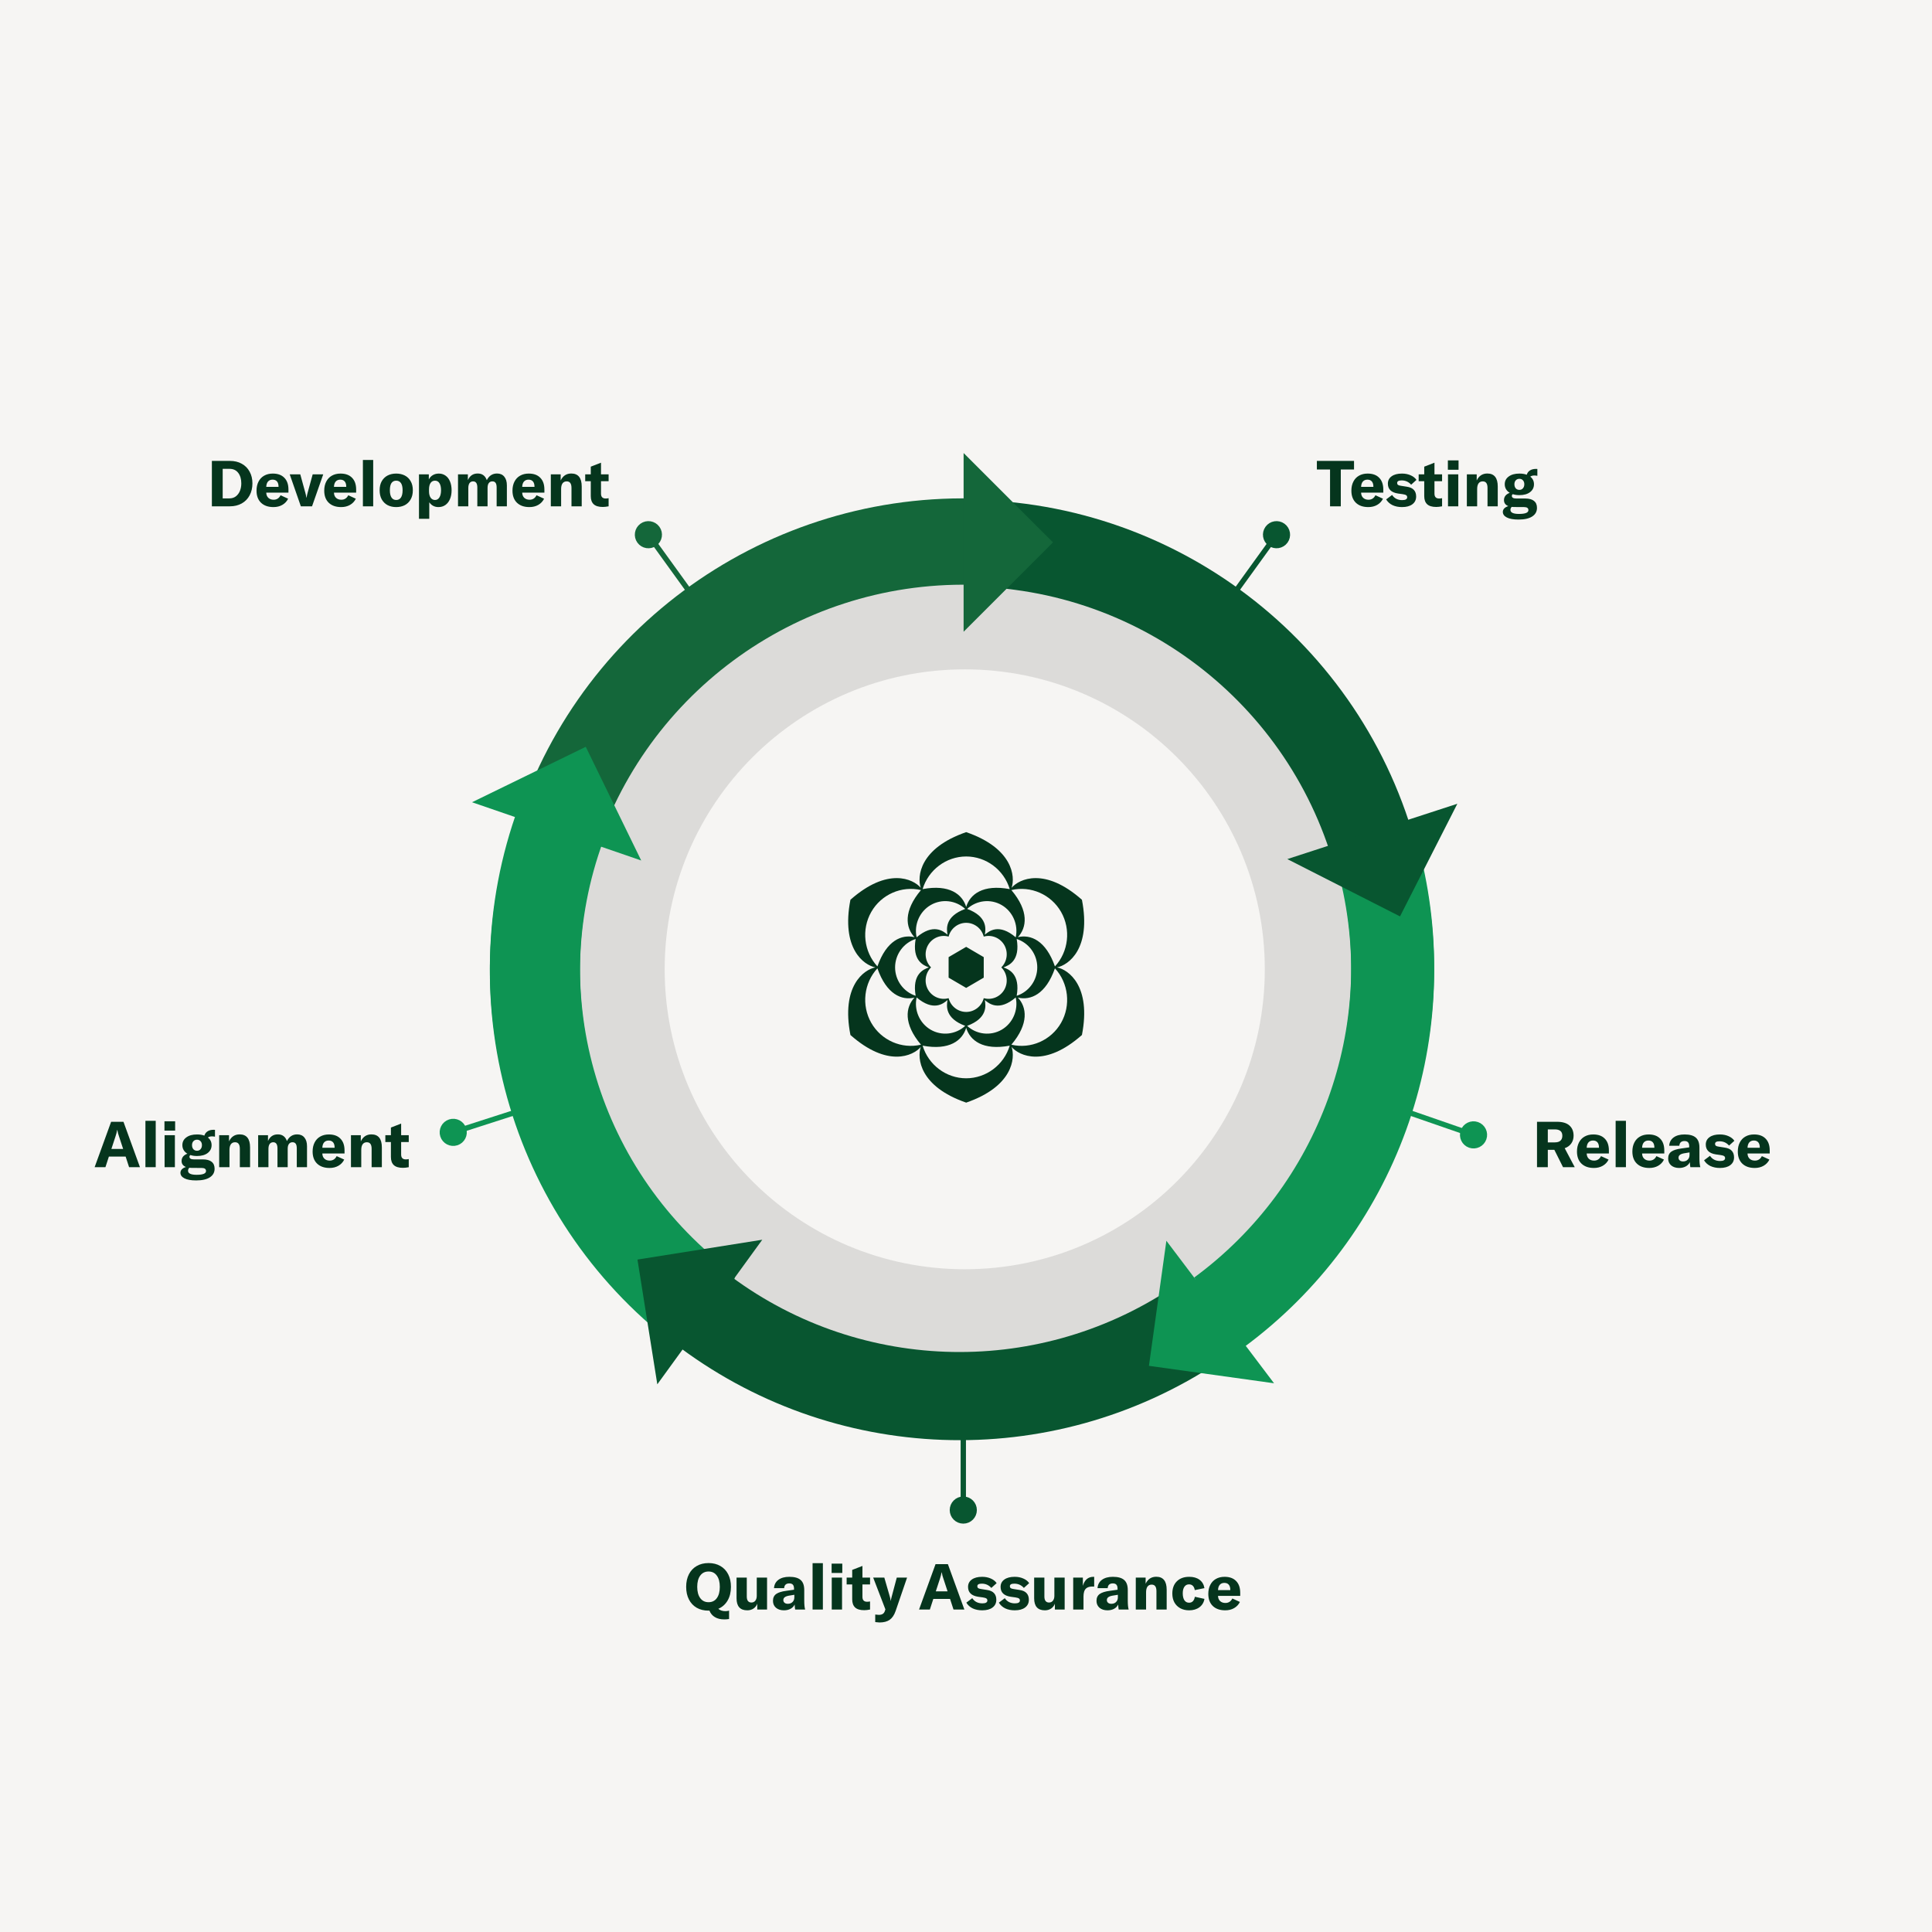 <?xml version="1.0" encoding="utf-8"?>
<svg xmlns="http://www.w3.org/2000/svg" fill="none" height="725" viewBox="0 0 725 725" width="725">
<g clip-path="url(#clip0_41_265)">
<rect fill="#F6F5F3" height="725" width="725"/>
<path d="M328.482 363.018C324.17 363.866 315.552 370.034 319.133 388.393C333.056 400.711 342.643 396.242 345.525 392.888C344.096 397.093 345.064 407.729 362.568 413.769C380.071 407.729 381.04 397.093 379.611 392.888C382.493 396.242 392.083 400.711 406.002 388.393C409.584 370.034 400.965 363.866 396.653 363.018C400.965 362.171 409.584 356.001 406.002 337.642C392.08 325.323 382.493 329.792 379.611 333.146C381.04 328.942 380.071 318.305 362.568 312.265C345.064 318.305 344.096 328.942 345.525 333.146C342.643 329.792 333.056 325.323 319.133 337.642C315.552 356.003 324.17 362.171 328.482 363.018ZM398.182 342.212C401.929 348.779 400.97 357.14 395.876 362.661C392.454 352.864 386.724 350.551 381.969 351.682C385.315 348.082 386.203 341.904 379.529 334.007C386.8 332.304 394.436 335.644 398.182 342.212ZM376.563 363.018C378.6 362.277 382.933 360.488 381.522 352.363C386.08 353.82 389.242 358.152 389.242 363.018C389.242 367.882 386.08 372.216 381.522 373.674C382.933 365.548 378.6 363.763 376.563 363.018ZM343.611 373.674C339.053 372.216 335.891 367.885 335.891 363.018C335.891 358.152 339.053 353.82 343.611 352.363C342.203 360.488 346.533 362.274 348.57 363.018C346.533 363.763 342.2 365.548 343.611 373.674ZM355.567 350.753C353.913 349.341 350.219 346.434 343.97 351.733C342.938 347.009 345.064 342.071 349.227 339.639C353.389 337.207 358.678 337.811 362.204 341.078C354.549 343.907 355.185 348.596 355.567 350.753ZM343.97 374.304C350.219 379.602 353.913 376.699 355.567 375.284C355.185 377.441 354.546 382.13 362.207 384.957C358.68 388.223 353.392 388.827 349.229 386.395C345.064 383.966 342.938 379.028 343.97 374.304ZM355.976 374.572C352.926 375.43 349.769 374.029 348.258 371.379C346.748 368.73 347.127 365.262 349.386 363.018C347.127 360.777 346.748 357.307 348.258 354.658C349.769 352.008 352.929 350.607 355.976 351.465C356.764 348.363 359.544 346.297 362.568 346.297C365.592 346.297 368.369 348.363 369.16 351.465C372.21 350.607 375.367 352.008 376.878 354.658C378.388 357.307 378.008 360.775 375.749 363.018C378.008 365.26 378.388 368.73 376.878 371.379C375.367 374.029 372.207 375.43 369.16 374.572C368.372 377.674 365.592 379.74 362.568 379.74C359.544 379.738 356.764 377.674 355.976 374.572ZM362.926 341.08C366.453 337.814 371.741 337.21 375.904 339.642C380.066 342.074 382.195 347.012 381.16 351.735C374.911 346.437 371.218 349.341 369.563 350.755C369.948 348.596 370.584 343.907 362.926 341.08ZM369.566 375.284C371.22 376.696 374.914 379.602 381.163 374.304C382.195 379.028 380.069 383.966 375.906 386.398C371.744 388.83 366.455 388.226 362.929 384.959C370.584 382.132 369.948 377.441 369.566 375.284ZM362.568 321.402C370.063 321.402 376.739 326.425 378.914 333.649C368.819 331.75 363.976 335.615 362.568 340.347C361.159 335.615 356.314 331.747 346.219 333.647C348.397 326.422 355.073 321.402 362.568 321.402ZM329.257 362.661C324.163 357.14 323.202 348.779 326.951 342.212C330.697 335.644 338.333 332.304 345.606 334.01C338.933 341.907 339.82 348.085 343.166 351.685C338.409 350.551 332.679 352.864 329.257 362.661ZM329.257 363.379C332.679 373.176 338.409 375.486 343.164 374.354C339.818 377.955 338.93 384.133 345.604 392.03C338.331 393.736 330.697 390.395 326.948 383.828C323.204 377.261 324.163 368.9 329.257 363.379ZM362.565 404.637C355.07 404.637 348.394 399.617 346.219 392.39C356.314 394.29 361.157 390.422 362.568 385.69C363.976 390.422 368.819 394.29 378.914 392.39C376.736 399.615 370.06 404.637 362.565 404.637ZM398.182 383.828C394.436 390.395 386.8 393.736 379.527 392.03C386.2 384.133 385.313 377.955 381.967 374.354C386.721 375.486 392.452 373.176 395.873 363.379C400.97 368.9 401.929 377.261 398.182 383.828ZM369.157 366.87V359.169L362.565 355.317L355.973 359.169V366.87L362.565 370.722L369.157 366.87Z" fill="#05351D"/>
<path clip-rule="evenodd" d="M196.108 363.74C196.108 272.143 270.392 197.889 362.026 197.889C406.03 197.889 448.232 215.362 479.347 246.465C510.463 277.568 527.943 319.753 527.943 363.74C527.943 455.337 453.66 529.591 362.026 529.591C270.392 529.591 196.108 455.337 196.108 363.74ZM249.424 363.74C249.424 425.903 299.838 476.296 362.026 476.296C424.214 476.296 474.628 425.903 474.628 363.74C474.628 301.576 424.214 251.183 362.026 251.183C299.838 251.183 249.424 301.576 249.424 363.74Z" fill="black" fill-opacity="0.108" fill-rule="evenodd"/>
<path d="M476.629 203.971L446.484 245.726" stroke="#085630" stroke-linejoin="round" stroke-miterlimit="10" stroke-width="2"/>
<path d="M481.42 197.334C483.253 198.657 483.667 201.214 482.344 203.047C481.021 204.88 478.462 205.293 476.629 203.971C474.795 202.648 474.382 200.09 475.705 198.258C477.028 196.425 479.587 196.011 481.42 197.334Z" fill="#085630" stroke="#085630" stroke-miterlimit="10" stroke-width="2"/>
<path d="M245.713 203.971L275.858 245.726" stroke="#14673A" stroke-linejoin="round" stroke-miterlimit="10" stroke-width="2"/>
<path d="M240.922 197.334C242.755 196.011 245.314 196.425 246.637 198.258C247.96 200.09 247.547 202.648 245.713 203.971C243.88 205.293 241.321 204.88 239.998 203.047C238.675 201.214 239.088 198.657 240.922 197.334Z" fill="#14673A" stroke="#14673A" stroke-miterlimit="10" stroke-width="2"/>
<path d="M549.088 424.532L500.231 407.602" stroke="#0E9453" stroke-linejoin="round" stroke-miterlimit="10" stroke-width="2"/>
<path d="M556.824 427.213C556.084 429.348 553.752 430.479 551.615 429.739C549.479 428.999 548.348 426.668 549.088 424.532C549.829 422.397 552.161 421.266 554.297 422.006C556.434 422.746 557.565 425.078 556.824 427.213Z" fill="#0E9453" stroke="#0E9453" stroke-miterlimit="10" stroke-width="2"/>
<path d="M173.977 423.669L223.826 407.602" stroke="#0E9453" stroke-linejoin="round" stroke-miterlimit="10" stroke-width="2"/>
<path d="M166.184 426.181C165.49 424.03 166.672 421.724 168.824 421.03C170.976 420.337 173.283 421.518 173.977 423.669C174.671 425.82 173.489 428.126 171.337 428.82C169.185 429.513 166.878 428.332 166.184 426.181Z" fill="#0E9453" stroke="#0E9453" stroke-miterlimit="10" stroke-width="2"/>
<path d="M361.484 562.572V508.065" stroke="#085630" stroke-linejoin="round" stroke-miterlimit="10" stroke-width="2"/>
<path d="M361.484 570.756C359.223 570.756 357.39 568.924 357.39 566.664C357.39 564.404 359.223 562.572 361.484 562.572C363.745 562.572 365.578 564.404 365.578 566.664C365.578 568.924 363.745 570.756 361.484 570.756Z" fill="#085630" stroke="#085630" stroke-miterlimit="10" stroke-width="2"/>
<g filter="url(#filter0_f_41_265)">
<path clip-rule="evenodd" d="M362.47 188.777C443.629 189.118 514.002 244.957 532.75 323.89L502.285 331.12C486.877 266.248 429.04 220.356 362.339 220.076L362.47 188.777Z" fill="#085630" fill-rule="evenodd"/>
</g>
<path clip-rule="evenodd" d="M362.47 187.534C443.629 187.874 514.002 243.714 532.75 322.646L502.285 329.876C486.877 265.005 429.04 219.112 362.339 218.832L362.47 187.534Z" fill="#085630" fill-rule="evenodd"/>
<g filter="url(#filter1_f_41_265)">
<path clip-rule="evenodd" d="M466.549 505.734C523.737 463.702 550.011 391.405 533.146 322.483L502.906 329.876C516.784 386.588 495.164 446.077 448.108 480.663L466.549 505.734Z" fill="#0E9453" fill-rule="evenodd"/>
</g>
<path clip-rule="evenodd" d="M466.549 504.49C523.737 462.458 550.011 390.161 533.146 321.239L502.906 328.632C516.784 385.345 495.164 444.833 448.108 479.419L466.549 504.49Z" fill="#0E9453" fill-rule="evenodd"/>
<path clip-rule="evenodd" d="M525.365 343.889L483.077 322.381L546.881 301.618L525.365 343.889Z" fill="#085630" fill-rule="evenodd"/>
<g filter="url(#filter2_f_41_265)">
<path clip-rule="evenodd" d="M364.86 188.291C284.754 186.759 213.704 239.457 191.951 316.538L221.946 324.996C239.85 261.552 298.33 218.178 364.264 219.438L364.86 188.291Z" fill="#14673A" fill-rule="evenodd"/>
</g>
<path clip-rule="evenodd" d="M364.86 187.047C284.754 185.515 213.704 238.213 191.951 315.294L221.946 323.752C239.85 260.308 298.33 216.934 364.264 218.195L364.86 187.047Z" fill="#14673A" fill-rule="evenodd"/>
<g filter="url(#filter3_f_41_265)">
<path clip-rule="evenodd" d="M255.736 505.93C192.916 459.598 168.208 377.393 195.08 304.124L225.886 315.414C204.032 375.001 224.126 441.857 275.216 479.538L255.736 505.93Z" fill="#0E9453" fill-rule="evenodd"/>
<path clip-rule="evenodd" d="M255.736 505.93C192.916 459.598 168.208 377.393 195.08 304.124L225.886 315.414C204.032 375.001 224.126 441.857 275.216 479.538L255.736 505.93Z" fill-rule="evenodd" stroke="#0E9453" stroke-linejoin="round" stroke-miterlimit="10"/>
</g>
<path clip-rule="evenodd" d="M255.736 504.686C192.916 458.354 168.208 376.149 195.08 302.88L225.886 314.17C204.032 373.758 224.126 440.613 275.216 478.294L255.736 504.686Z" fill="#0E9453" fill-rule="evenodd"/>
<path clip-rule="evenodd" d="M255.736 504.686C192.916 458.354 168.208 376.149 195.08 302.88L225.886 314.17C204.032 373.758 224.126 440.613 275.216 478.294L255.736 504.686Z" fill-rule="evenodd" stroke="#0E9453" stroke-linejoin="round" stroke-miterlimit="10"/>
<g filter="url(#filter4_f_41_265)">
<path clip-rule="evenodd" d="M252.673 503.809C312.174 549.74 394.315 552.748 457.019 511.291L439.448 484.736C388.11 518.678 320.858 516.215 272.142 478.609L252.673 503.809Z" fill="#085630" fill-rule="evenodd"/>
</g>
<path clip-rule="evenodd" d="M252.673 502.565C312.174 548.497 394.315 551.504 457.019 510.048L439.448 483.492C388.11 517.434 320.858 514.972 272.142 477.365L252.673 502.565Z" fill="#085630" fill-rule="evenodd"/>
<path clip-rule="evenodd" d="M219.812 280.247L240.623 322.91L177.133 301.049L219.812 280.247Z" fill="#0E9453" fill-rule="evenodd"/>
<path clip-rule="evenodd" d="M431.146 512.542L437.691 465.61L478.098 519.085L431.146 512.542Z" fill="#0E9453" fill-rule="evenodd"/>
<path clip-rule="evenodd" d="M239.216 472.663L286.05 465.22L246.662 519.478L239.216 472.663Z" fill="#085630" fill-rule="evenodd"/>
<path clip-rule="evenodd" d="M395.149 203.535L361.601 237.069V170L395.149 203.535Z" fill="#14673A" fill-rule="evenodd"/>
<path d="M269.561 603.712C270.201 604.304 271.097 604.6 272.249 604.6C272.665 604.6 273.113 604.536 273.593 604.408V607.552C272.953 607.648 272.353 607.696 271.793 607.696C270.385 607.696 269.209 607.408 268.265 606.832C267.321 606.272 266.641 605.464 266.225 604.408H265.889C264.193 604.408 262.713 604.048 261.449 603.328C260.185 602.592 259.209 601.552 258.521 600.208C257.833 598.864 257.489 597.288 257.489 595.48C257.489 593.672 257.833 592.096 258.521 590.752C259.209 589.408 260.185 588.376 261.449 587.656C262.713 586.92 264.193 586.552 265.889 586.552C267.585 586.552 269.065 586.92 270.329 587.656C271.593 588.376 272.569 589.408 273.257 590.752C273.945 592.096 274.289 593.672 274.289 595.48C274.289 597.48 273.873 599.192 273.041 600.616C272.209 602.04 271.049 603.072 269.561 603.712ZM261.641 595.48C261.641 597.272 262.017 598.68 262.769 599.704C263.521 600.728 264.561 601.24 265.889 601.24C267.217 601.24 268.249 600.736 268.985 599.728C269.737 598.704 270.113 597.288 270.113 595.48C270.113 593.672 269.737 592.264 268.985 591.256C268.249 590.232 267.217 589.72 265.889 589.72C264.561 589.72 263.521 590.232 262.769 591.256C262.017 592.264 261.641 593.672 261.641 595.48ZM280.428 604.288C277.74 604.288 276.396 602.784 276.396 599.776V592H280.236V599.104C280.236 599.84 280.38 600.4 280.668 600.784C280.972 601.168 281.404 601.36 281.964 601.36C282.588 601.36 283.076 601.136 283.428 600.688C283.796 600.224 283.98 599.616 283.98 598.864V592H287.844V604H284.172V601.816C283.884 602.584 283.404 603.192 282.732 603.64C282.06 604.072 281.292 604.288 280.428 604.288ZM294.193 604.288C292.961 604.288 291.961 603.968 291.193 603.328C290.441 602.672 290.065 601.808 290.065 600.736C290.065 599.584 290.473 598.72 291.289 598.144C292.089 597.584 293.345 597.192 295.057 596.968L297.961 596.56V596.152C297.961 595.48 297.817 594.984 297.529 594.664C297.241 594.344 296.793 594.184 296.185 594.184C295.593 594.184 295.129 594.336 294.793 594.64C294.473 594.944 294.297 595.384 294.265 595.96H290.449C290.545 594.632 291.097 593.592 292.105 592.84C293.129 592.088 294.497 591.712 296.209 591.712C298.145 591.712 299.561 592.112 300.457 592.912C301.353 593.696 301.801 594.952 301.801 596.68V600.664C301.801 602.12 301.913 603.232 302.137 604H298.393C298.297 603.52 298.233 602.888 298.201 602.104C297.897 602.776 297.385 603.312 296.665 603.712C295.945 604.096 295.121 604.288 294.193 604.288ZM295.633 601.84C296.369 601.84 296.961 601.616 297.409 601.168C297.857 600.72 298.081 600.136 298.081 599.416V598.456L296.017 598.792C295.313 598.92 294.793 599.12 294.457 599.392C294.121 599.648 293.953 600 293.953 600.448C293.953 600.864 294.105 601.2 294.409 601.456C294.713 601.712 295.121 601.84 295.633 601.84ZM308.791 604H304.927V586.6H308.791V604ZM312.12 592H315.984V604H312.12V592ZM312.072 586.768H316.08V590.272H312.072V586.768ZM317.71 592H319.798V589.12L323.638 587.632V592H326.494V594.568H323.638V599.248C323.638 600.464 324.222 601.072 325.39 601.072C325.726 601.072 326.094 601.032 326.494 600.952V604C325.646 604.16 324.918 604.24 324.31 604.24C322.758 604.24 321.614 603.896 320.878 603.208C320.158 602.52 319.798 601.504 319.798 600.16V594.568H317.71V592ZM330.022 608.848C329.798 608.848 329.27 608.8 328.438 608.704V605.872C329.03 605.952 329.478 605.992 329.782 605.992C330.422 605.992 330.926 605.864 331.294 605.608C331.662 605.368 331.926 604.976 332.086 604.432L332.254 603.928L327.67 592H331.846L333.958 599.296C334.086 599.76 334.174 600.224 334.222 600.688H334.294C334.31 600.384 334.406 599.92 334.582 599.296L336.526 592H340.39L336.094 604.528C335.566 606.064 334.822 607.168 333.862 607.84C332.918 608.512 331.638 608.848 330.022 608.848ZM356.519 600.016H350.231L348.935 604H344.879L351.071 586.96H355.703L361.895 604H357.815L356.519 600.016ZM355.583 597.16L354.023 592.408C353.895 592.04 353.775 591.664 353.663 591.28C353.567 590.88 353.479 590.456 353.399 590.008H353.351C353.271 590.456 353.175 590.88 353.063 591.28C352.967 591.664 352.855 592.04 352.727 592.408L351.167 597.16H355.583ZM368.573 604.288C367.245 604.288 366.061 604.048 365.021 603.568C363.997 603.072 363.197 602.352 362.621 601.408L364.853 599.728C365.701 601.024 366.965 601.672 368.645 601.672C369.269 601.672 369.733 601.584 370.037 601.408C370.357 601.216 370.517 600.952 370.517 600.616C370.517 600.264 370.397 600.008 370.157 599.848C369.917 599.672 369.469 599.536 368.813 599.44L367.085 599.2C364.541 598.816 363.269 597.584 363.269 595.504C363.269 594.336 363.733 593.416 364.661 592.744C365.605 592.056 366.901 591.712 368.549 591.712C369.765 591.712 370.853 591.928 371.813 592.36C372.773 592.776 373.501 593.352 373.997 594.088L372.005 595.888C371.061 594.816 369.869 594.28 368.429 594.28C367.853 594.28 367.429 594.36 367.157 594.52C366.885 594.68 366.749 594.928 366.749 595.264C366.749 595.552 366.853 595.784 367.061 595.96C367.285 596.12 367.653 596.232 368.165 596.296L370.301 596.632C371.549 596.808 372.453 597.208 373.013 597.832C373.589 598.44 373.877 599.272 373.877 600.328C373.877 601.56 373.405 602.528 372.461 603.232C371.533 603.936 370.237 604.288 368.573 604.288ZM380.784 604.288C379.456 604.288 378.272 604.048 377.232 603.568C376.208 603.072 375.408 602.352 374.832 601.408L377.064 599.728C377.912 601.024 379.176 601.672 380.856 601.672C381.48 601.672 381.944 601.584 382.248 601.408C382.568 601.216 382.728 600.952 382.728 600.616C382.728 600.264 382.608 600.008 382.368 599.848C382.128 599.672 381.68 599.536 381.024 599.44L379.296 599.2C376.752 598.816 375.48 597.584 375.48 595.504C375.48 594.336 375.944 593.416 376.872 592.744C377.816 592.056 379.112 591.712 380.76 591.712C381.976 591.712 383.064 591.928 384.024 592.36C384.984 592.776 385.712 593.352 386.208 594.088L384.216 595.888C383.272 594.816 382.08 594.28 380.64 594.28C380.064 594.28 379.64 594.36 379.368 594.52C379.096 594.68 378.96 594.928 378.96 595.264C378.96 595.552 379.064 595.784 379.272 595.96C379.496 596.12 379.864 596.232 380.376 596.296L382.512 596.632C383.76 596.808 384.664 597.208 385.224 597.832C385.8 598.44 386.088 599.272 386.088 600.328C386.088 601.56 385.616 602.528 384.672 603.232C383.744 603.936 382.448 604.288 380.784 604.288ZM392.108 604.288C389.42 604.288 388.076 602.784 388.076 599.776V592H391.916V599.104C391.916 599.84 392.06 600.4 392.348 600.784C392.652 601.168 393.084 601.36 393.644 601.36C394.268 601.36 394.756 601.136 395.108 600.688C395.476 600.224 395.66 599.616 395.66 598.864V592H399.524V604H395.852V601.816C395.564 602.584 395.084 603.192 394.412 603.64C393.74 604.072 392.972 604.288 392.108 604.288ZM406.353 595.096C406.673 593.992 407.161 593.152 407.817 592.576C408.489 592 409.337 591.712 410.361 591.712H410.601V595.384C410.441 595.368 410.201 595.36 409.881 595.36C408.889 595.36 408.113 595.6 407.553 596.08C407.201 596.416 406.953 596.84 406.809 597.352C406.665 597.848 406.593 598.432 406.593 599.104V604H402.729V592H406.353V595.096ZM415.6 604.288C414.368 604.288 413.368 603.968 412.6 603.328C411.848 602.672 411.472 601.808 411.472 600.736C411.472 599.584 411.88 598.72 412.696 598.144C413.496 597.584 414.752 597.192 416.464 596.968L419.368 596.56V596.152C419.368 595.48 419.224 594.984 418.936 594.664C418.648 594.344 418.2 594.184 417.592 594.184C417 594.184 416.536 594.336 416.2 594.64C415.88 594.944 415.704 595.384 415.672 595.96H411.856C411.952 594.632 412.504 593.592 413.512 592.84C414.536 592.088 415.904 591.712 417.616 591.712C419.552 591.712 420.968 592.112 421.864 592.912C422.76 593.696 423.208 594.952 423.208 596.68V600.664C423.208 602.12 423.32 603.232 423.544 604H419.8C419.704 603.52 419.64 602.888 419.608 602.104C419.304 602.776 418.792 603.312 418.072 603.712C417.352 604.096 416.528 604.288 415.6 604.288ZM417.04 601.84C417.776 601.84 418.368 601.616 418.816 601.168C419.264 600.72 419.488 600.136 419.488 599.416V598.456L417.424 598.792C416.72 598.92 416.2 599.12 415.864 599.392C415.528 599.648 415.36 600 415.36 600.448C415.36 600.864 415.512 601.2 415.816 601.456C416.12 601.712 416.528 601.84 417.04 601.84ZM426.213 592H429.909V594.304C430.741 592.56 432.069 591.688 433.893 591.688C435.189 591.688 436.165 592.096 436.821 592.912C437.477 593.728 437.805 594.944 437.805 596.56V604H433.965V597.088C433.965 596.256 433.813 595.64 433.509 595.24C433.221 594.84 432.773 594.64 432.165 594.64C431.493 594.64 430.973 594.888 430.605 595.384C430.253 595.88 430.077 596.592 430.077 597.52V604H426.213V592ZM446.238 604.288C444.99 604.288 443.886 604.032 442.926 603.52C441.966 602.992 441.222 602.256 440.694 601.312C440.182 600.368 439.926 599.264 439.926 598C439.926 596.048 440.494 594.512 441.63 593.392C442.766 592.272 444.318 591.712 446.286 591.712C447.854 591.712 449.134 592.08 450.126 592.816C451.134 593.552 451.75 594.6 451.974 595.96L448.35 596.704C448.238 596 447.998 595.464 447.63 595.096C447.262 594.728 446.782 594.544 446.19 594.544C445.454 594.544 444.878 594.84 444.462 595.432C444.046 596.024 443.838 596.84 443.838 597.88C443.838 599.016 444.046 599.896 444.462 600.52C444.878 601.128 445.462 601.432 446.214 601.432C446.806 601.432 447.286 601.24 447.654 600.856C448.022 600.472 448.262 599.92 448.374 599.2L451.974 599.992C451.766 601.304 451.142 602.352 450.102 603.136C449.062 603.904 447.774 604.288 446.238 604.288ZM465.402 598.864H457.074C457.09 599.68 457.346 600.328 457.842 600.808C458.354 601.288 459.018 601.528 459.834 601.528C461.018 601.528 461.89 600.968 462.45 599.848L465.282 601.144C464.802 602.136 464.074 602.912 463.098 603.472C462.138 604.016 461.034 604.288 459.786 604.288C457.802 604.288 456.242 603.744 455.106 602.656C453.986 601.568 453.426 600.056 453.426 598.12C453.426 596.824 453.674 595.696 454.17 594.736C454.666 593.76 455.37 593.016 456.282 592.504C457.21 591.976 458.29 591.712 459.522 591.712C461.41 591.712 462.858 592.24 463.866 593.296C464.89 594.336 465.402 595.808 465.402 597.712V598.864ZM461.682 596.608C461.682 595.76 461.49 595.112 461.106 594.664C460.722 594.216 460.17 593.992 459.45 593.992C458.714 593.992 458.138 594.232 457.722 594.712C457.322 595.176 457.106 595.84 457.074 596.704H461.682V596.608Z" fill="#05351D"/>
<path d="M47.148 434.016H40.86L39.564 438H35.508L41.7 420.96H46.332L52.524 438H48.444L47.148 434.016ZM46.212 431.16L44.652 426.408C44.524 426.04 44.404 425.664 44.292 425.28C44.196 424.88 44.108 424.456 44.028 424.008H43.98C43.9 424.456 43.804 424.88 43.692 425.28C43.596 425.664 43.484 426.04 43.356 426.408L41.796 431.16H46.212ZM58.436 438H54.572V420.6H58.436V438ZM61.764 426H65.628V438H61.764V426ZM61.716 420.768H65.724V424.272H61.716V420.768ZM80.674 426.552C80.226 426.472 79.858 426.432 79.57 426.432C78.914 426.432 78.394 426.576 78.01 426.864C78.938 427.584 79.402 428.536 79.402 429.72C79.402 430.952 78.906 431.944 77.914 432.696C76.938 433.432 75.61 433.8 73.93 433.8C73.002 433.8 72.178 433.68 71.458 433.44C71.218 433.6 71.098 433.816 71.098 434.088C71.098 434.744 71.65 435.072 72.754 435.072H76.114C77.57 435.072 78.666 435.368 79.402 435.96C80.154 436.552 80.53 437.424 80.53 438.576C80.53 439.968 79.93 441.048 78.73 441.816C77.546 442.584 75.842 442.968 73.618 442.968C71.682 442.968 70.21 442.704 69.202 442.176C68.21 441.664 67.714 440.968 67.714 440.088C67.714 439.608 67.89 439.176 68.242 438.792C68.594 438.424 69.106 438.136 69.778 437.928C68.69 437.496 68.146 436.744 68.146 435.672C68.146 435.032 68.33 434.48 68.698 434.016C69.082 433.552 69.618 433.192 70.306 432.936C69.698 432.568 69.234 432.112 68.914 431.568C68.594 431.024 68.434 430.408 68.434 429.72C68.434 428.504 68.93 427.536 69.922 426.816C70.914 426.08 72.25 425.712 73.93 425.712C74.97 425.712 75.89 425.856 76.69 426.144C76.898 425.456 77.298 424.92 77.89 424.536C78.482 424.152 79.242 423.96 80.17 423.96C80.378 423.96 80.546 423.968 80.674 423.984V426.552ZM73.93 431.832C74.474 431.832 74.914 431.64 75.25 431.256C75.602 430.856 75.778 430.344 75.778 429.72C75.778 429.112 75.61 428.624 75.274 428.256C74.938 427.872 74.49 427.68 73.93 427.68C73.37 427.68 72.914 427.872 72.562 428.256C72.226 428.624 72.058 429.112 72.058 429.72C72.058 430.344 72.226 430.856 72.562 431.256C72.914 431.64 73.37 431.832 73.93 431.832ZM71.914 438.264C71.69 438.264 71.402 438.248 71.05 438.216C70.73 438.52 70.57 438.896 70.57 439.344C70.57 440.352 71.642 440.856 73.786 440.856C76.138 440.856 77.314 440.384 77.314 439.44C77.314 438.672 76.778 438.288 75.706 438.288L71.914 438.264ZM82.249 426H85.945V428.304C86.777 426.56 88.105 425.688 89.929 425.688C91.225 425.688 92.201 426.096 92.857 426.912C93.513 427.728 93.841 428.944 93.841 430.56V438H90.001V431.088C90.001 430.256 89.849 429.64 89.545 429.24C89.257 428.84 88.809 428.64 88.201 428.64C87.529 428.64 87.009 428.888 86.641 429.384C86.289 429.88 86.113 430.592 86.113 431.52V438H82.249V426ZM100.57 426V428.16C100.954 427.328 101.442 426.712 102.034 426.312C102.642 425.896 103.386 425.688 104.266 425.688C105.114 425.688 105.818 425.896 106.378 426.312C106.938 426.712 107.37 427.336 107.674 428.184C108.522 426.52 109.802 425.688 111.514 425.688C112.682 425.688 113.586 426.08 114.226 426.864C114.882 427.648 115.21 428.744 115.21 430.152V438H111.37V430.968C111.37 430.168 111.242 429.584 110.986 429.216C110.73 428.832 110.322 428.64 109.762 428.64C109.186 428.64 108.738 428.856 108.418 429.288C108.114 429.704 107.962 430.312 107.962 431.112V438H104.122V430.944C104.122 429.408 103.594 428.64 102.538 428.64C101.962 428.64 101.514 428.856 101.194 429.288C100.89 429.72 100.738 430.336 100.738 431.136V438H96.874V426H100.57ZM129.289 432.864H120.961C120.977 433.68 121.233 434.328 121.729 434.808C122.241 435.288 122.905 435.528 123.721 435.528C124.905 435.528 125.777 434.968 126.337 433.848L129.169 435.144C128.689 436.136 127.961 436.912 126.985 437.472C126.025 438.016 124.921 438.288 123.673 438.288C121.689 438.288 120.129 437.744 118.993 436.656C117.873 435.568 117.313 434.056 117.313 432.12C117.313 430.824 117.561 429.696 118.057 428.736C118.553 427.76 119.257 427.016 120.169 426.504C121.097 425.976 122.177 425.712 123.409 425.712C125.297 425.712 126.745 426.24 127.753 427.296C128.777 428.336 129.289 429.808 129.289 431.712V432.864ZM125.569 430.608C125.569 429.76 125.377 429.112 124.993 428.664C124.609 428.216 124.057 427.992 123.337 427.992C122.601 427.992 122.025 428.232 121.609 428.712C121.209 429.176 120.993 429.84 120.961 430.704H125.569V430.608ZM131.702 426H135.398V428.304C136.23 426.56 137.558 425.688 139.382 425.688C140.678 425.688 141.654 426.096 142.31 426.912C142.966 427.728 143.294 428.944 143.294 430.56V438H139.454V431.088C139.454 430.256 139.302 429.64 138.998 429.24C138.71 428.84 138.262 428.64 137.654 428.64C136.982 428.64 136.462 428.888 136.094 429.384C135.742 429.88 135.566 430.592 135.566 431.52V438H131.702V426ZM144.604 426H146.692V423.12L150.532 421.632V426H153.388V428.568H150.532V433.248C150.532 434.464 151.116 435.072 152.284 435.072C152.62 435.072 152.988 435.032 153.388 434.952V438C152.54 438.16 151.812 438.24 151.204 438.24C149.652 438.24 148.508 437.896 147.772 437.208C147.052 436.52 146.692 435.504 146.692 434.16V428.568H144.604V426Z" fill="#05351D"/>
<path d="M583.28 431.472H580.832V438H576.776V420.96H584.264C586.36 420.96 587.92 421.424 588.944 422.352C589.984 423.28 590.504 424.56 590.504 426.192C590.504 427.28 590.216 428.24 589.64 429.072C589.064 429.904 588.24 430.504 587.168 430.872L590.936 438H586.544L583.28 431.472ZM580.832 428.688H583.448C584.408 428.688 585.12 428.472 585.584 428.04C586.048 427.608 586.28 426.992 586.28 426.192C586.28 424.608 585.336 423.816 583.448 423.816H580.832V428.688ZM603.75 432.864H595.422C595.438 433.68 595.694 434.328 596.19 434.808C596.702 435.288 597.366 435.528 598.182 435.528C599.366 435.528 600.238 434.968 600.798 433.848L603.63 435.144C603.15 436.136 602.422 436.912 601.446 437.472C600.486 438.016 599.382 438.288 598.134 438.288C596.15 438.288 594.59 437.744 593.454 436.656C592.334 435.568 591.774 434.056 591.774 432.12C591.774 430.824 592.022 429.696 592.518 428.736C593.014 427.76 593.718 427.016 594.63 426.504C595.558 425.976 596.638 425.712 597.87 425.712C599.758 425.712 601.206 426.24 602.214 427.296C603.238 428.336 603.75 429.808 603.75 431.712V432.864ZM600.03 430.608C600.03 429.76 599.838 429.112 599.454 428.664C599.07 428.216 598.518 427.992 597.798 427.992C597.062 427.992 596.486 428.232 596.07 428.712C595.67 429.176 595.454 429.84 595.422 430.704H600.03V430.608ZM610.147 438H606.283V420.6H610.147V438ZM624.539 432.864H616.211C616.227 433.68 616.483 434.328 616.979 434.808C617.491 435.288 618.155 435.528 618.971 435.528C620.155 435.528 621.027 434.968 621.587 433.848L624.419 435.144C623.939 436.136 623.211 436.912 622.235 437.472C621.275 438.016 620.171 438.288 618.923 438.288C616.939 438.288 615.379 437.744 614.243 436.656C613.123 435.568 612.563 434.056 612.563 432.12C612.563 430.824 612.811 429.696 613.307 428.736C613.803 427.76 614.507 427.016 615.419 426.504C616.347 425.976 617.427 425.712 618.659 425.712C620.547 425.712 621.995 426.24 623.003 427.296C624.027 428.336 624.539 429.808 624.539 431.712V432.864ZM620.819 430.608C620.819 429.76 620.627 429.112 620.243 428.664C619.859 428.216 619.307 427.992 618.587 427.992C617.851 427.992 617.275 428.232 616.859 428.712C616.459 429.176 616.243 429.84 616.211 430.704H620.819V430.608ZM630.119 438.288C628.887 438.288 627.887 437.968 627.119 437.328C626.367 436.672 625.991 435.808 625.991 434.736C625.991 433.584 626.399 432.72 627.215 432.144C628.015 431.584 629.271 431.192 630.983 430.968L633.887 430.56V430.152C633.887 429.48 633.743 428.984 633.455 428.664C633.167 428.344 632.719 428.184 632.111 428.184C631.519 428.184 631.055 428.336 630.719 428.64C630.399 428.944 630.223 429.384 630.191 429.96H626.375C626.471 428.632 627.023 427.592 628.031 426.84C629.055 426.088 630.423 425.712 632.135 425.712C634.071 425.712 635.487 426.112 636.383 426.912C637.279 427.696 637.727 428.952 637.727 430.68V434.664C637.727 436.12 637.839 437.232 638.063 438H634.319C634.223 437.52 634.159 436.888 634.127 436.104C633.823 436.776 633.311 437.312 632.591 437.712C631.871 438.096 631.047 438.288 630.119 438.288ZM631.559 435.84C632.295 435.84 632.887 435.616 633.335 435.168C633.783 434.72 634.007 434.136 634.007 433.416V432.456L631.943 432.792C631.239 432.92 630.719 433.12 630.383 433.392C630.047 433.648 629.879 434 629.879 434.448C629.879 434.864 630.031 435.2 630.335 435.456C630.639 435.712 631.047 435.84 631.559 435.84ZM645.413 438.288C644.085 438.288 642.901 438.048 641.861 437.568C640.837 437.072 640.037 436.352 639.461 435.408L641.693 433.728C642.541 435.024 643.805 435.672 645.485 435.672C646.109 435.672 646.573 435.584 646.877 435.408C647.197 435.216 647.357 434.952 647.357 434.616C647.357 434.264 647.237 434.008 646.997 433.848C646.757 433.672 646.309 433.536 645.653 433.44L643.925 433.2C641.381 432.816 640.109 431.584 640.109 429.504C640.109 428.336 640.573 427.416 641.501 426.744C642.445 426.056 643.741 425.712 645.389 425.712C646.605 425.712 647.693 425.928 648.653 426.36C649.613 426.776 650.341 427.352 650.837 428.088L648.845 429.888C647.901 428.816 646.709 428.28 645.269 428.28C644.693 428.28 644.269 428.36 643.997 428.52C643.725 428.68 643.589 428.928 643.589 429.264C643.589 429.552 643.693 429.784 643.901 429.96C644.125 430.12 644.493 430.232 645.005 430.296L647.141 430.632C648.389 430.808 649.293 431.208 649.853 431.832C650.429 432.44 650.717 433.272 650.717 434.328C650.717 435.56 650.245 436.528 649.301 437.232C648.373 437.936 647.077 438.288 645.413 438.288ZM664.102 432.864H655.774C655.79 433.68 656.046 434.328 656.542 434.808C657.054 435.288 657.718 435.528 658.534 435.528C659.718 435.528 660.59 434.968 661.15 433.848L663.982 435.144C663.502 436.136 662.774 436.912 661.798 437.472C660.838 438.016 659.734 438.288 658.486 438.288C656.502 438.288 654.942 437.744 653.806 436.656C652.686 435.568 652.126 434.056 652.126 432.12C652.126 430.824 652.374 429.696 652.87 428.736C653.366 427.76 654.07 427.016 654.982 426.504C655.91 425.976 656.99 425.712 658.222 425.712C660.11 425.712 661.558 426.24 662.566 427.296C663.59 428.336 664.102 429.808 664.102 431.712V432.864ZM660.382 430.608C660.382 429.76 660.19 429.112 659.806 428.664C659.422 428.216 658.87 427.992 658.15 427.992C657.414 427.992 656.838 428.232 656.422 428.712C656.022 429.176 655.806 429.84 655.774 430.704H660.382V430.608Z" fill="#05351D"/>
<path d="M79.51 172.96H86.302C87.982 172.96 89.454 173.312 90.718 174.016C91.998 174.72 92.982 175.712 93.67 176.992C94.374 178.256 94.726 179.72 94.726 181.384C94.726 183.08 94.374 184.584 93.67 185.896C92.982 187.192 91.998 188.2 90.718 188.92C89.438 189.64 87.95 190 86.254 190H79.51V172.96ZM86.086 187.024C87.014 187.024 87.814 186.776 88.486 186.28C89.158 185.768 89.67 185.088 90.022 184.24C90.374 183.376 90.55 182.424 90.55 181.384C90.55 179.768 90.166 178.456 89.398 177.448C88.63 176.44 87.542 175.936 86.134 175.936H83.566V187.024H86.086ZM108.242 184.864H99.914C99.93 185.68 100.186 186.328 100.682 186.808C101.194 187.288 101.858 187.528 102.674 187.528C103.858 187.528 104.73 186.968 105.29 185.848L108.122 187.144C107.642 188.136 106.914 188.912 105.938 189.472C104.978 190.016 103.874 190.288 102.626 190.288C100.642 190.288 99.082 189.744 97.946 188.656C96.826 187.568 96.266 186.056 96.266 184.12C96.266 182.824 96.514 181.696 97.01 180.736C97.506 179.76 98.21 179.016 99.122 178.504C100.05 177.976 101.13 177.712 102.362 177.712C104.25 177.712 105.698 178.24 106.706 179.296C107.73 180.336 108.242 181.808 108.242 183.712V184.864ZM104.522 182.608C104.522 181.76 104.33 181.112 103.946 180.664C103.562 180.216 103.01 179.992 102.29 179.992C101.554 179.992 100.978 180.232 100.562 180.712C100.162 181.176 99.946 181.84 99.914 182.704H104.522V182.608ZM108.721 178H112.681L114.625 185.08C114.737 185.464 114.857 186.032 114.985 186.784H115.033C115.161 186.032 115.281 185.464 115.393 185.08L117.337 178H121.297L117.097 190H112.897L108.721 178ZM133.649 184.864H125.321C125.337 185.68 125.593 186.328 126.089 186.808C126.601 187.288 127.265 187.528 128.081 187.528C129.265 187.528 130.137 186.968 130.697 185.848L133.529 187.144C133.049 188.136 132.321 188.912 131.345 189.472C130.385 190.016 129.281 190.288 128.033 190.288C126.049 190.288 124.489 189.744 123.353 188.656C122.233 187.568 121.673 186.056 121.673 184.12C121.673 182.824 121.921 181.696 122.417 180.736C122.913 179.76 123.617 179.016 124.529 178.504C125.457 177.976 126.537 177.712 127.769 177.712C129.657 177.712 131.105 178.24 132.113 179.296C133.137 180.336 133.649 181.808 133.649 183.712V184.864ZM129.929 182.608C129.929 181.76 129.737 181.112 129.353 180.664C128.969 180.216 128.417 179.992 127.697 179.992C126.961 179.992 126.385 180.232 125.969 180.712C125.569 181.176 125.353 181.84 125.321 182.704H129.929V182.608ZM140.045 190H136.181V172.6H140.045V190ZM148.678 190.288C147.478 190.288 146.406 190.048 145.462 189.568C144.534 189.072 143.798 188.352 143.254 187.408C142.726 186.464 142.462 185.32 142.462 183.976C142.462 182.632 142.726 181.496 143.254 180.568C143.798 179.624 144.534 178.912 145.462 178.432C146.406 177.952 147.478 177.712 148.678 177.712C149.878 177.712 150.95 177.952 151.894 178.432C152.838 178.912 153.574 179.624 154.102 180.568C154.646 181.496 154.918 182.632 154.918 183.976C154.918 185.32 154.646 186.464 154.102 187.408C153.574 188.352 152.838 189.072 151.894 189.568C150.95 190.048 149.878 190.288 148.678 190.288ZM148.678 187.624C149.446 187.624 150.038 187.32 150.454 186.712C150.87 186.088 151.078 185.176 151.078 183.976C151.078 182.76 150.87 181.856 150.454 181.264C150.038 180.672 149.446 180.376 148.678 180.376C147.91 180.376 147.318 180.672 146.902 181.264C146.502 181.856 146.302 182.76 146.302 183.976C146.302 185.176 146.51 186.088 146.926 186.712C147.342 187.32 147.926 187.624 148.678 187.624ZM157.225 178H160.921V179.92C161.289 179.2 161.793 178.656 162.433 178.288C163.089 177.904 163.833 177.712 164.665 177.712C165.625 177.712 166.465 177.968 167.185 178.48C167.921 178.992 168.481 179.72 168.865 180.664C169.265 181.608 169.465 182.712 169.465 183.976C169.465 185.24 169.257 186.352 168.841 187.312C168.441 188.256 167.865 188.992 167.113 189.52C166.377 190.032 165.513 190.288 164.521 190.288C163.081 190.288 161.937 189.688 161.089 188.488V194.68H157.225V178ZM163.249 187.624C163.953 187.624 164.505 187.296 164.905 186.64C165.305 185.984 165.505 185.096 165.505 183.976C165.505 182.824 165.305 181.936 164.905 181.312C164.521 180.688 163.961 180.376 163.225 180.376C162.521 180.376 161.969 180.664 161.569 181.24C161.185 181.816 160.993 182.64 160.993 183.712V184.384C160.993 185.376 161.193 186.168 161.593 186.76C162.009 187.336 162.561 187.624 163.249 187.624ZM175.57 178V180.16C175.954 179.328 176.442 178.712 177.034 178.312C177.642 177.896 178.386 177.688 179.266 177.688C180.114 177.688 180.818 177.896 181.378 178.312C181.938 178.712 182.37 179.336 182.674 180.184C183.522 178.52 184.802 177.688 186.514 177.688C187.682 177.688 188.586 178.08 189.226 178.864C189.882 179.648 190.21 180.744 190.21 182.152V190H186.37V182.968C186.37 182.168 186.242 181.584 185.986 181.216C185.73 180.832 185.322 180.64 184.762 180.64C184.186 180.64 183.738 180.856 183.418 181.288C183.114 181.704 182.962 182.312 182.962 183.112V190H179.122V182.944C179.122 181.408 178.594 180.64 177.538 180.64C176.962 180.64 176.514 180.856 176.194 181.288C175.89 181.72 175.738 182.336 175.738 183.136V190H171.874V178H175.57ZM204.289 184.864H195.961C195.977 185.68 196.233 186.328 196.729 186.808C197.241 187.288 197.905 187.528 198.721 187.528C199.905 187.528 200.777 186.968 201.337 185.848L204.169 187.144C203.689 188.136 202.961 188.912 201.985 189.472C201.025 190.016 199.921 190.288 198.673 190.288C196.689 190.288 195.129 189.744 193.993 188.656C192.873 187.568 192.313 186.056 192.313 184.12C192.313 182.824 192.561 181.696 193.057 180.736C193.553 179.76 194.257 179.016 195.169 178.504C196.097 177.976 197.177 177.712 198.409 177.712C200.297 177.712 201.745 178.24 202.753 179.296C203.777 180.336 204.289 181.808 204.289 183.712V184.864ZM200.569 182.608C200.569 181.76 200.377 181.112 199.993 180.664C199.609 180.216 199.057 179.992 198.337 179.992C197.601 179.992 197.025 180.232 196.609 180.712C196.209 181.176 195.993 181.84 195.961 182.704H200.569V182.608ZM206.702 178H210.398V180.304C211.23 178.56 212.558 177.688 214.382 177.688C215.678 177.688 216.654 178.096 217.31 178.912C217.966 179.728 218.294 180.944 218.294 182.56V190H214.454V183.088C214.454 182.256 214.302 181.64 213.998 181.24C213.71 180.84 213.262 180.64 212.654 180.64C211.982 180.64 211.462 180.888 211.094 181.384C210.742 181.88 210.566 182.592 210.566 183.52V190H206.702V178ZM219.604 178H221.692V175.12L225.532 173.632V178H228.388V180.568H225.532V185.248C225.532 186.464 226.116 187.072 227.284 187.072C227.62 187.072 227.988 187.032 228.388 186.952V190C227.54 190.16 226.812 190.24 226.204 190.24C224.652 190.24 223.508 189.896 222.772 189.208C222.052 188.52 221.692 187.504 221.692 186.16V180.568H219.604V178Z" fill="#05351D"/>
<path d="M508.112 176.176H503.144V190H499.112V176.176H494.168V172.96H508.112V176.176ZM519.094 184.864H510.766C510.782 185.68 511.038 186.328 511.534 186.808C512.046 187.288 512.71 187.528 513.526 187.528C514.71 187.528 515.582 186.968 516.142 185.848L518.974 187.144C518.494 188.136 517.766 188.912 516.79 189.472C515.83 190.016 514.726 190.288 513.478 190.288C511.494 190.288 509.934 189.744 508.798 188.656C507.678 187.568 507.118 186.056 507.118 184.12C507.118 182.824 507.366 181.696 507.862 180.736C508.358 179.76 509.062 179.016 509.974 178.504C510.902 177.976 511.982 177.712 513.214 177.712C515.102 177.712 516.55 178.24 517.558 179.296C518.582 180.336 519.094 181.808 519.094 183.712V184.864ZM515.374 182.608C515.374 181.76 515.182 181.112 514.798 180.664C514.414 180.216 513.862 179.992 513.142 179.992C512.406 179.992 511.83 180.232 511.414 180.712C511.014 181.176 510.798 181.84 510.766 182.704H515.374V182.608ZM526.116 190.288C524.788 190.288 523.604 190.048 522.564 189.568C521.54 189.072 520.74 188.352 520.164 187.408L522.396 185.728C523.244 187.024 524.508 187.672 526.188 187.672C526.812 187.672 527.276 187.584 527.58 187.408C527.9 187.216 528.06 186.952 528.06 186.616C528.06 186.264 527.94 186.008 527.7 185.848C527.46 185.672 527.012 185.536 526.356 185.44L524.628 185.2C522.084 184.816 520.812 183.584 520.812 181.504C520.812 180.336 521.276 179.416 522.204 178.744C523.148 178.056 524.444 177.712 526.092 177.712C527.308 177.712 528.396 177.928 529.356 178.36C530.316 178.776 531.044 179.352 531.54 180.088L529.548 181.888C528.604 180.816 527.412 180.28 525.972 180.28C525.396 180.28 524.972 180.36 524.7 180.52C524.428 180.68 524.292 180.928 524.292 181.264C524.292 181.552 524.396 181.784 524.604 181.96C524.828 182.12 525.196 182.232 525.708 182.296L527.844 182.632C529.092 182.808 529.996 183.208 530.556 183.832C531.132 184.44 531.42 185.272 531.42 186.328C531.42 187.56 530.948 188.528 530.004 189.232C529.076 189.936 527.78 190.288 526.116 190.288ZM532.37 178H534.458V175.12L538.298 173.632V178H541.154V180.568H538.298V185.248C538.298 186.464 538.882 187.072 540.05 187.072C540.386 187.072 540.754 187.032 541.154 186.952V190C540.306 190.16 539.578 190.24 538.97 190.24C537.418 190.24 536.274 189.896 535.538 189.208C534.818 188.52 534.458 187.504 534.458 186.16V180.568H532.37V178ZM543.374 178H547.238V190H543.374V178ZM543.326 172.768H547.334V176.272H543.326V172.768ZM550.452 178H554.148V180.304C554.98 178.56 556.308 177.688 558.132 177.688C559.428 177.688 560.404 178.096 561.06 178.912C561.716 179.728 562.044 180.944 562.044 182.56V190H558.204V183.088C558.204 182.256 558.052 181.64 557.748 181.24C557.46 180.84 557.012 180.64 556.404 180.64C555.732 180.64 555.212 180.888 554.844 181.384C554.492 181.88 554.316 182.592 554.316 183.52V190H550.452V178ZM576.909 178.552C576.461 178.472 576.093 178.432 575.805 178.432C575.149 178.432 574.629 178.576 574.245 178.864C575.173 179.584 575.637 180.536 575.637 181.72C575.637 182.952 575.141 183.944 574.149 184.696C573.173 185.432 571.845 185.8 570.165 185.8C569.237 185.8 568.413 185.68 567.693 185.44C567.453 185.6 567.333 185.816 567.333 186.088C567.333 186.744 567.885 187.072 568.989 187.072H572.349C573.805 187.072 574.901 187.368 575.637 187.96C576.389 188.552 576.765 189.424 576.765 190.576C576.765 191.968 576.165 193.048 574.965 193.816C573.781 194.584 572.077 194.968 569.853 194.968C567.917 194.968 566.445 194.704 565.437 194.176C564.445 193.664 563.949 192.968 563.949 192.088C563.949 191.608 564.125 191.176 564.477 190.792C564.829 190.424 565.341 190.136 566.013 189.928C564.925 189.496 564.381 188.744 564.381 187.672C564.381 187.032 564.565 186.48 564.933 186.016C565.317 185.552 565.853 185.192 566.541 184.936C565.933 184.568 565.469 184.112 565.149 183.568C564.829 183.024 564.669 182.408 564.669 181.72C564.669 180.504 565.165 179.536 566.157 178.816C567.149 178.08 568.485 177.712 570.165 177.712C571.205 177.712 572.125 177.856 572.925 178.144C573.133 177.456 573.533 176.92 574.125 176.536C574.717 176.152 575.477 175.96 576.405 175.96C576.613 175.96 576.781 175.968 576.909 175.984V178.552ZM570.165 183.832C570.709 183.832 571.149 183.64 571.485 183.256C571.837 182.856 572.013 182.344 572.013 181.72C572.013 181.112 571.845 180.624 571.509 180.256C571.173 179.872 570.725 179.68 570.165 179.68C569.605 179.68 569.149 179.872 568.797 180.256C568.461 180.624 568.293 181.112 568.293 181.72C568.293 182.344 568.461 182.856 568.797 183.256C569.149 183.64 569.605 183.832 570.165 183.832ZM568.149 190.264C567.925 190.264 567.637 190.248 567.285 190.216C566.965 190.52 566.805 190.896 566.805 191.344C566.805 192.352 567.877 192.856 570.021 192.856C572.373 192.856 573.549 192.384 573.549 191.44C573.549 190.672 573.013 190.288 571.941 190.288L568.149 190.264Z" fill="#05351D"/>
</g>
<defs>
<filter color-interpolation-filters="sRGB" filterUnits="userSpaceOnUse" height="152.342" id="filter0_f_41_265" width="180.41" x="357.339" y="183.777">
<feFlood flood-opacity="0" result="BackgroundImageFix"/>
<feBlend in="SourceGraphic" in2="BackgroundImageFix" mode="normal" result="shape"/>
<feGaussianBlur result="effect1_foregroundBlur_41_265" stdDeviation="2.5"/>
</filter>
<filter color-interpolation-filters="sRGB" filterUnits="userSpaceOnUse" height="193.251" id="filter1_f_41_265" width="100.079" x="443.108" y="317.483">
<feFlood flood-opacity="0" result="BackgroundImageFix"/>
<feBlend in="SourceGraphic" in2="BackgroundImageFix" mode="normal" result="shape"/>
<feGaussianBlur result="effect1_foregroundBlur_41_265" stdDeviation="2.5"/>
</filter>
<filter color-interpolation-filters="sRGB" filterUnits="userSpaceOnUse" height="146.737" id="filter2_f_41_265" width="182.909" x="186.951" y="183.258">
<feFlood flood-opacity="0" result="BackgroundImageFix"/>
<feBlend in="SourceGraphic" in2="BackgroundImageFix" mode="normal" result="shape"/>
<feGaussianBlur result="effect1_foregroundBlur_41_265" stdDeviation="2.5"/>
</filter>
<filter color-interpolation-filters="sRGB" filterUnits="userSpaceOnUse" height="212.806" id="filter3_f_41_265" width="101.887" x="178.829" y="298.624">
<feFlood flood-opacity="0" result="BackgroundImageFix"/>
<feBlend in="SourceGraphic" in2="BackgroundImageFix" mode="normal" result="shape"/>
<feGaussianBlur result="effect1_foregroundBlur_41_265" stdDeviation="2.5"/>
</filter>
<filter color-interpolation-filters="sRGB" filterUnits="userSpaceOnUse" height="71.83" id="filter4_f_41_265" width="214.346" x="247.673" y="473.609">
<feFlood flood-opacity="0" result="BackgroundImageFix"/>
<feBlend in="SourceGraphic" in2="BackgroundImageFix" mode="normal" result="shape"/>
<feGaussianBlur result="effect1_foregroundBlur_41_265" stdDeviation="2.5"/>
</filter>
<clipPath id="clip0_41_265">
<rect fill="white" height="725" width="725"/>
</clipPath>
</defs>
</svg>